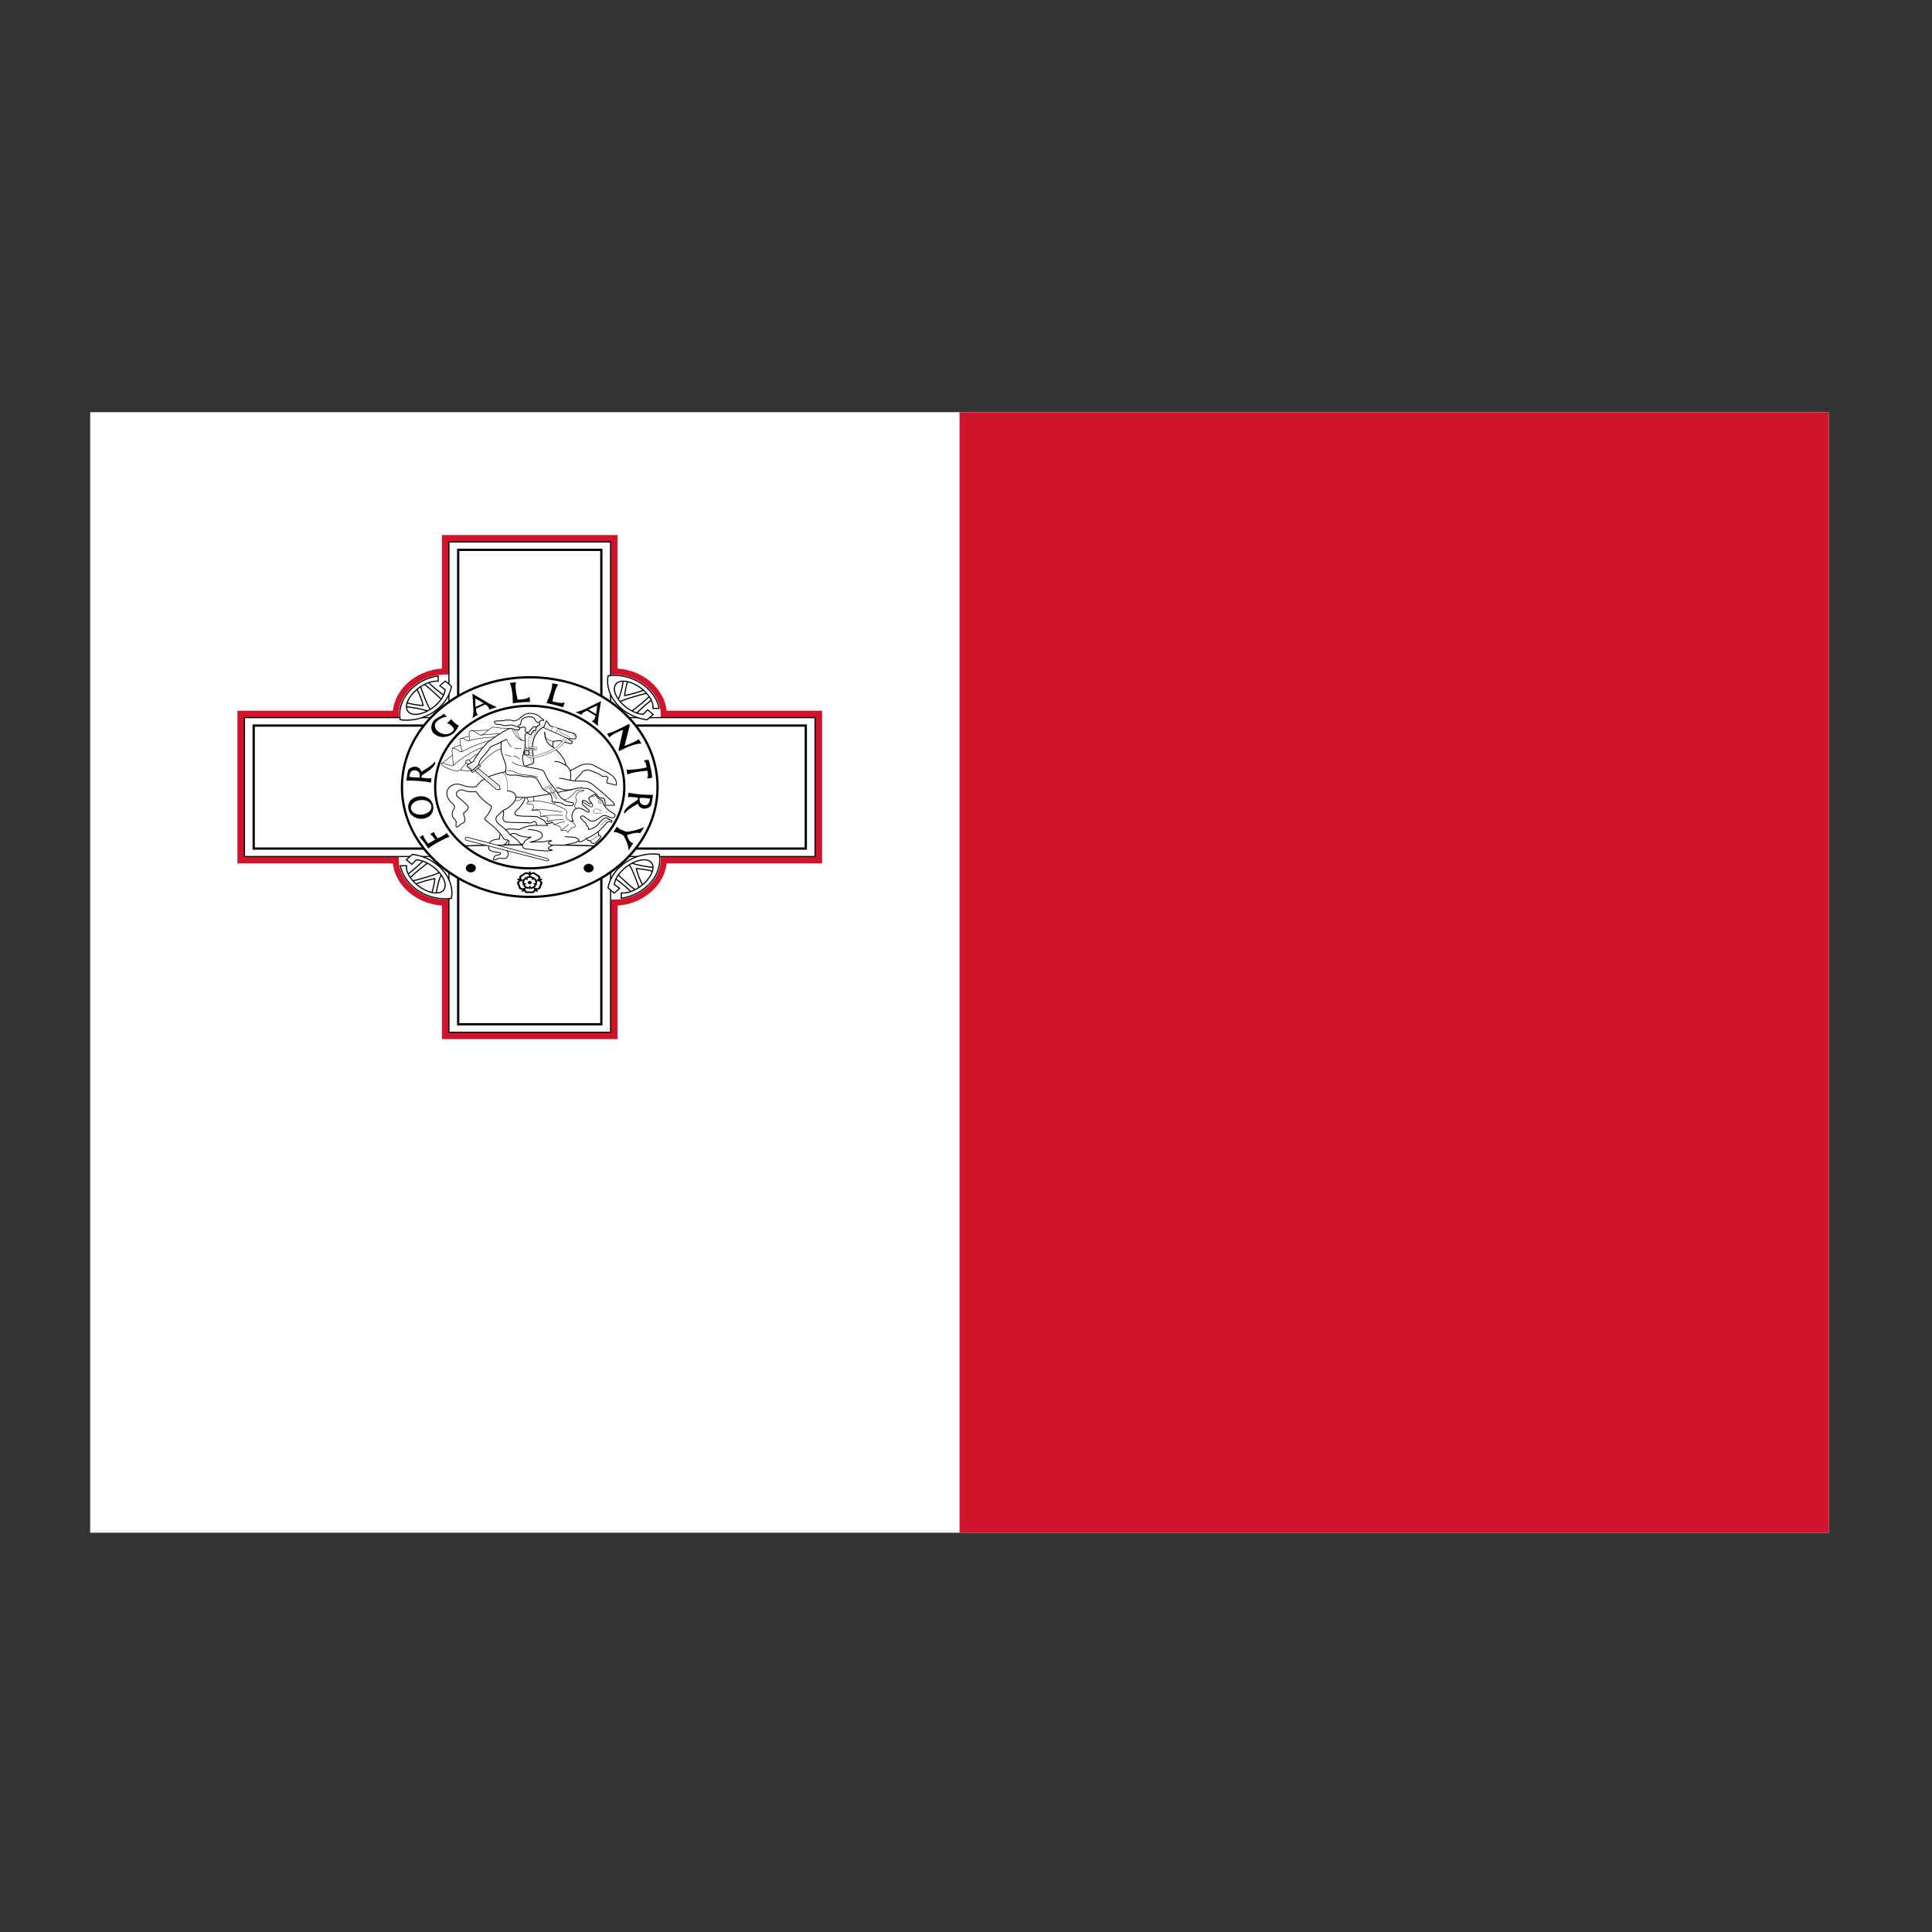 <svg xmlns="http://www.w3.org/2000/svg" width="150" height="150" viewBox="0 0 150 150" fill="none"><rect x="0" y="0" width="150" height="150" fill="#333333" stroke="none"/><g clip-path="url(#clip0_550_6814)"><path d="M7 32H142V119H7V32Z" fill="white"></path><path d="M74.5 32H142V119H74.5V32Z" fill="#CF142B"></path><path d="M34.779 42.01H47.48V52.376C47.962 52.347 48.46 52.415 48.934 52.575C49.409 52.736 49.847 52.984 50.216 53.301C50.585 53.617 50.873 53.994 51.06 54.402C51.247 54.81 51.326 55.237 51.292 55.651H63.356V66.565H51.292C51.326 66.979 51.247 67.406 51.06 67.814C50.873 68.222 50.585 68.599 50.216 68.915C49.847 69.232 49.409 69.48 48.934 69.641C48.46 69.801 47.962 69.869 47.48 69.84V80.206H34.779V69.84C34.297 69.869 33.8 69.801 33.325 69.641C32.851 69.48 32.412 69.232 32.044 68.915C31.675 68.599 31.386 68.222 31.199 67.814C31.013 67.406 30.934 66.979 30.968 66.565H18.903V55.651H30.968C30.934 55.237 31.013 54.81 31.199 54.402C31.386 53.994 31.675 53.617 32.044 53.301C32.412 52.984 32.851 52.736 33.325 52.575C33.8 52.415 34.297 52.347 34.779 52.376V42.01Z" stroke="#CF142B" stroke-width="0.941"></path><path d="M47.406 52.381C47.898 52.341 48.409 52.403 48.897 52.563C49.386 52.722 49.837 52.975 50.216 53.3C50.594 53.625 50.888 54.013 51.074 54.433C51.26 54.853 51.332 55.292 51.285 55.715V66.5C51.332 66.923 51.26 67.362 51.074 67.782C50.888 68.202 50.594 68.59 50.216 68.915C49.837 69.24 49.386 69.493 48.897 69.652C48.409 69.812 47.898 69.874 47.406 69.834H34.854C34.361 69.874 33.85 69.812 33.362 69.652C32.873 69.493 32.422 69.24 32.043 68.915C31.665 68.59 31.371 68.202 31.185 67.782C30.999 67.362 30.927 66.923 30.974 66.5V55.715C30.927 55.292 30.999 54.853 31.185 54.433C31.371 54.013 31.665 53.625 32.043 53.3C32.422 52.975 32.873 52.722 33.362 52.563C33.85 52.403 34.361 52.341 34.854 52.381H47.406Z" fill="white"></path><path d="M34.853 42.074H47.406V80.143H34.853V42.074ZM18.977 55.716H63.282V66.501H18.977V55.716Z" fill="white" stroke="black" stroke-width="0.088"></path><path d="M35.573 42.691H46.687V79.524H35.573V42.691ZM19.697 56.333H62.562V65.882H19.697V56.333Z" fill="white" stroke="black" stroke-width="0.176"></path><path d="M41.13 69.634C46.61 69.634 51.052 65.817 51.052 61.108C51.052 56.399 46.61 52.582 41.13 52.582C35.65 52.582 31.207 56.399 31.207 61.108C31.207 65.817 35.65 69.634 41.13 69.634Z" fill="white" stroke="black" stroke-width="0.176"></path><path d="M41.13 67.417C45.185 67.417 48.472 64.593 48.472 61.108C48.472 57.624 45.185 54.799 41.13 54.799C37.075 54.799 33.787 57.624 33.787 61.108C33.787 64.593 37.075 67.417 41.13 67.417Z" fill="white" stroke="black" stroke-width="0.176"></path><path d="M50.693 54.274C50.348 54.501 49.694 55.079 49.297 55.502L48.928 55.305C49.434 54.929 50.135 54.373 50.522 53.976L50.693 54.274ZM50.379 53.781C49.756 53.938 48.566 54.239 48.057 54.517L47.945 54.378C48.159 54.114 48.401 53.03 48.392 52.721L48.779 52.795C48.652 53.062 48.528 53.632 48.494 54.002C48.894 53.941 49.843 53.675 50.113 53.507L50.379 53.781Z" fill="white" stroke="black" stroke-width="0.088" stroke-linejoin="round"></path><path d="M51.178 55.001H50.687C50.731 54.778 50.66 54.499 50.486 54.208C50.313 53.918 50.046 53.633 49.73 53.401C49.414 53.168 49.066 53.001 48.744 52.927C48.422 52.853 48.143 52.876 47.954 52.992C47.764 53.109 47.675 53.312 47.701 53.568C47.727 53.825 47.865 54.12 48.095 54.406C48.324 54.692 48.63 54.952 48.965 55.144C49.299 55.336 49.641 55.448 49.935 55.463L50.283 55.107L50.711 55.475L50.232 55.886C49.785 55.829 49.346 55.691 48.943 55.482C48.54 55.272 48.183 54.996 47.897 54.672C47.611 54.348 47.401 53.984 47.283 53.603C47.165 53.223 47.141 52.836 47.212 52.468C47.634 52.407 48.079 52.427 48.516 52.525C48.953 52.623 49.372 52.798 49.747 53.037C50.121 53.276 50.443 53.575 50.69 53.914C50.936 54.252 51.103 54.623 51.178 55.001Z" fill="white" stroke="black" stroke-width="0.088" stroke-linejoin="round"></path><path d="M49.083 69.326C48.819 69.03 48.146 68.468 47.653 68.126L47.883 67.809C48.32 68.244 48.968 68.846 49.43 69.179L49.083 69.326ZM49.657 69.056C49.474 68.521 49.123 67.498 48.801 67.061L48.962 66.965C49.269 67.149 50.531 67.356 50.891 67.349L50.804 67.682C50.494 67.572 49.83 67.466 49.399 67.436C49.471 67.78 49.781 68.595 49.976 68.827L49.657 69.056Z" fill="white" stroke="black" stroke-width="0.088" stroke-linejoin="round"></path><path d="M48.236 69.743V69.321C48.496 69.359 48.821 69.298 49.159 69.149C49.497 69 49.829 68.771 50.099 68.499C50.37 68.227 50.564 67.928 50.65 67.651C50.736 67.374 50.709 67.135 50.574 66.973C50.439 66.81 50.203 66.734 49.904 66.755C49.606 66.777 49.262 66.897 48.929 67.094C48.597 67.291 48.294 67.554 48.071 67.841C47.847 68.128 47.716 68.422 47.699 68.675L48.113 68.974L47.685 69.342L47.206 68.93C47.273 68.546 47.433 68.169 47.677 67.823C47.921 67.476 48.242 67.17 48.619 66.924C48.996 66.678 49.42 66.498 49.863 66.396C50.306 66.295 50.756 66.274 51.185 66.335C51.255 66.698 51.232 67.08 51.118 67.455C51.004 67.831 50.801 68.191 50.522 68.513C50.244 68.835 49.896 69.111 49.502 69.323C49.108 69.535 48.677 69.679 48.236 69.743Z" fill="white" stroke="black" stroke-width="0.088" stroke-linejoin="round"></path><path d="M31.566 67.943C31.91 67.716 32.565 67.138 32.962 66.715L33.331 66.912C32.825 67.287 32.124 67.844 31.737 68.241L31.566 67.943ZM31.879 68.436C32.503 68.278 33.693 67.977 34.202 67.7L34.313 67.839C34.099 68.103 33.858 69.187 33.867 69.496L33.479 69.421C33.606 69.155 33.73 68.585 33.765 68.215C33.365 68.276 32.416 68.542 32.146 68.71L31.879 68.436Z" fill="white" stroke="black" stroke-width="0.088" stroke-linejoin="round"></path><path d="M31.08 67.215H31.572C31.528 67.439 31.599 67.718 31.772 68.009C31.946 68.299 32.212 68.584 32.529 68.816C32.845 69.049 33.193 69.215 33.515 69.29C33.837 69.364 34.116 69.341 34.305 69.224C34.494 69.108 34.583 68.905 34.558 68.649C34.532 68.392 34.394 68.097 34.164 67.811C33.935 67.525 33.628 67.265 33.294 67.073C32.96 66.881 32.618 66.769 32.323 66.754L31.976 67.11L31.547 66.742L32.027 66.331C32.473 66.388 32.913 66.526 33.316 66.735C33.719 66.944 34.075 67.221 34.362 67.544C34.648 67.869 34.857 68.233 34.976 68.613C35.094 68.994 35.118 69.381 35.047 69.749C34.625 69.809 34.18 69.79 33.743 69.692C33.306 69.594 32.887 69.419 32.512 69.18C32.137 68.94 31.816 68.642 31.569 68.303C31.322 67.965 31.156 67.594 31.08 67.215Z" fill="white" stroke="black" stroke-width="0.088" stroke-linejoin="round"></path><path d="M33.176 52.891C33.44 53.187 34.112 53.749 34.605 54.09L34.376 54.407C33.939 53.973 33.291 53.371 32.829 53.038L33.176 52.891ZM32.602 53.16C32.785 53.696 33.136 54.719 33.458 55.156L33.297 55.252C32.99 55.068 31.728 54.86 31.368 54.868L31.455 54.535C31.765 54.645 32.429 54.751 32.86 54.78C32.788 54.437 32.478 53.621 32.283 53.39L32.602 53.16Z" fill="white" stroke="black" stroke-width="0.088" stroke-linejoin="round"></path><path d="M34.023 52.473V52.896C33.763 52.858 33.438 52.919 33.099 53.068C32.761 53.217 32.43 53.446 32.16 53.718C31.889 53.99 31.695 54.288 31.609 54.565C31.523 54.842 31.549 55.081 31.685 55.244C31.82 55.407 32.056 55.483 32.355 55.461C32.653 55.439 32.997 55.32 33.329 55.123C33.662 54.926 33.965 54.663 34.188 54.376C34.411 54.089 34.542 53.795 34.56 53.541L34.145 53.243L34.574 52.875L35.052 53.286C34.986 53.67 34.825 54.048 34.582 54.394C34.338 54.74 34.017 55.047 33.64 55.293C33.262 55.539 32.838 55.719 32.396 55.82C31.953 55.922 31.502 55.943 31.074 55.882C31.004 55.519 31.027 55.137 31.141 54.761C31.255 54.386 31.458 54.026 31.736 53.703C32.015 53.382 32.363 53.105 32.757 52.893C33.151 52.681 33.582 52.538 34.023 52.473Z" fill="white" stroke="black" stroke-width="0.088" stroke-linejoin="round"></path><path d="M33.251 65.878C33.028 65.543 32.733 65.114 32.572 65.002C32.671 64.943 32.804 64.858 32.873 64.842C32.87 65.055 33.245 65.497 33.245 65.497L33.797 65.186C33.642 64.981 33.505 64.823 33.394 64.762C33.53 64.677 33.676 64.605 33.716 64.597C33.719 64.701 33.791 64.874 34.001 65.087C34.001 65.087 34.516 64.853 34.684 64.671L34.901 64.975C34.659 65.015 33.574 65.596 33.251 65.878ZM32.485 61.837C31.905 61.927 31.611 62.351 31.71 62.828C31.809 63.31 32.311 63.64 32.863 63.56C33.415 63.478 33.728 63.041 33.623 62.535C33.518 62.028 33.065 61.746 32.485 61.837ZM32.569 62.124C33.034 62.052 33.425 62.247 33.49 62.556C33.555 62.865 33.267 63.171 32.798 63.243C32.33 63.315 31.958 63.059 31.905 62.801C31.849 62.537 32.101 62.196 32.569 62.124ZM33.704 59.193C33.511 59.455 33.087 59.694 32.711 59.916C32.659 59.686 32.46 59.54 32.231 59.526C31.986 59.516 31.735 59.684 31.691 59.796C31.629 59.95 31.552 60.614 31.552 60.614C32.035 60.582 33.093 60.654 33.456 60.768L33.499 60.416C33.26 60.47 32.721 60.374 32.721 60.374L32.733 60.219L33.291 59.841C33.363 59.793 33.781 59.457 33.794 59.217C33.797 59.143 33.722 59.161 33.704 59.193ZM32.584 60.368C32.364 60.374 31.905 60.352 31.778 60.304C31.828 59.923 31.964 59.788 32.2 59.806C32.417 59.825 32.646 59.931 32.584 60.368ZM34.699 55.647C34.277 55.676 33.75 56.017 33.763 56.311C33.766 56.465 33.828 56.678 34.066 56.833C34.302 56.987 34.547 57.033 34.742 57.001C34.932 56.971 35.245 56.745 35.242 56.62C35.242 56.497 34.907 56.156 34.696 56.156L35.046 55.834C35.136 56.02 35.496 56.292 35.629 56.327C35.477 56.638 35.288 56.963 34.891 57.121C34.494 57.28 34.082 57.272 33.707 56.969C33.353 56.681 33.49 56.127 33.713 55.911C33.958 55.674 34.414 55.573 34.423 55.389L34.699 55.647ZM36.677 53.854L36.752 55.064C36.752 55.064 36.78 55.493 36.665 55.759L37.102 55.495C36.932 55.378 36.966 55.018 36.966 55.018L37.673 54.693C37.673 54.693 38.008 54.877 37.974 55.101L38.575 54.891C38.225 54.776 37.791 54.512 37.791 54.512L36.677 53.854ZM36.904 54.23L37.549 54.597L36.919 54.888L36.904 54.23ZM40.06 52.967C39.98 53.263 40.066 53.846 40.194 54.331C40.631 54.296 40.966 54.259 41.115 54.099L41.155 54.499C40.724 54.499 40.249 54.541 39.815 54.6C39.822 54.054 39.756 53.337 39.577 53.028L40.06 52.967ZM43.344 53.145C43.142 53.396 42.975 53.966 42.888 54.456C43.31 54.563 43.639 54.632 43.846 54.528L43.713 54.914C43.313 54.781 42.851 54.669 42.423 54.587C42.659 54.083 42.904 53.393 42.87 53.052L43.344 53.145ZM46.665 54.438L45.437 55.037C45.437 55.037 45.003 55.253 44.674 55.285L45.142 55.498C45.189 55.317 45.58 55.181 45.58 55.181L46.237 55.578C46.237 55.578 46.194 55.922 45.946 55.993L46.432 56.361C46.398 56.041 46.476 55.586 46.476 55.586L46.665 54.438ZM46.373 54.779L46.277 55.442L45.691 55.088L46.373 54.779ZM47.316 57.262L47.124 56.95C47.44 56.929 48.392 56.449 48.829 56.204L48.898 56.311L48.488 57.917C48.854 57.792 49.434 57.531 49.592 57.387L49.809 57.741C49.403 57.691 48.65 58.011 48.079 58.309L48.023 58.224L48.373 56.66C48.373 56.66 47.428 57.027 47.316 57.262ZM50.2 59.585C50.163 59.348 50.156 59.185 50.023 59.132L50.008 59.034L50.346 58.986C50.485 59.297 50.643 60.166 50.622 60.39L50.274 60.438L50.259 60.355C50.373 60.243 50.259 59.833 50.259 59.833C49.744 59.878 48.848 60.003 48.721 60.155L48.64 59.745C48.823 59.798 49.725 59.716 50.2 59.585ZM48.535 63.113C48.727 62.852 49.158 62.614 49.533 62.396C49.586 62.625 49.781 62.774 50.014 62.785C50.259 62.798 50.51 62.636 50.553 62.521C50.618 62.367 50.699 61.706 50.699 61.706C50.215 61.733 49.161 61.655 48.798 61.538L48.752 61.89C48.991 61.839 49.53 61.935 49.53 61.935L49.518 62.09L48.956 62.465C48.882 62.513 48.46 62.846 48.445 63.086C48.442 63.161 48.516 63.139 48.535 63.113ZM49.666 61.943C49.887 61.94 50.346 61.964 50.473 62.012C50.42 62.393 50.281 62.529 50.045 62.508C49.828 62.487 49.601 62.38 49.666 61.943ZM47.911 64.171L47.623 64.597C47.846 64.567 48.156 64.719 48.408 64.861C48.491 65.052 48.82 65.543 48.795 66.022L49.167 65.473C49.003 65.409 48.811 65.34 48.687 64.826C49.177 64.669 49.542 64.618 49.697 64.693L50.026 64.213C49.645 64.41 48.749 64.613 48.6 64.57C48.445 64.493 48.005 64.376 47.911 64.171Z" fill="black"></path><path d="M45.704 67.733C45.918 67.733 46.092 67.583 46.092 67.4C46.092 67.216 45.918 67.066 45.704 67.066C45.49 67.066 45.316 67.216 45.316 67.4C45.316 67.583 45.49 67.733 45.704 67.733Z" fill="black"></path><path d="M36.556 67.733C36.771 67.733 36.944 67.583 36.944 67.4C36.944 67.216 36.771 67.066 36.556 67.066C36.343 67.066 36.169 67.216 36.169 67.4C36.169 67.583 36.343 67.733 36.556 67.733Z" fill="black"></path><path d="M41.734 69.237C41.694 69.261 41.585 69.213 41.56 69.138C41.56 69.162 41.554 69.237 41.501 69.279C41.374 69.383 41.238 69.332 41.129 69.332C41.021 69.332 40.884 69.383 40.757 69.279C40.705 69.237 40.698 69.162 40.698 69.138C40.673 69.213 40.565 69.261 40.525 69.237C40.487 69.213 40.506 69.109 40.58 69.066C40.556 69.071 40.469 69.09 40.407 69.061C40.252 68.989 40.267 68.861 40.233 68.773C40.199 68.685 40.1 68.589 40.177 68.453C40.208 68.397 40.289 68.368 40.314 68.36C40.224 68.363 40.14 68.288 40.153 68.251C40.168 68.211 40.289 68.195 40.36 68.243C40.342 68.224 40.298 68.16 40.311 68.099C40.342 67.95 40.487 67.923 40.574 67.867C40.664 67.811 40.739 67.702 40.912 67.723C40.983 67.731 41.039 67.787 41.058 67.806C41.027 67.734 41.083 67.641 41.129 67.641C41.176 67.641 41.232 67.734 41.201 67.806C41.219 67.787 41.275 67.731 41.346 67.723C41.52 67.702 41.594 67.811 41.684 67.867C41.771 67.923 41.917 67.95 41.948 68.099C41.96 68.16 41.917 68.224 41.898 68.243C41.97 68.195 42.09 68.211 42.106 68.251C42.118 68.288 42.035 68.363 41.945 68.36C41.97 68.368 42.05 68.397 42.081 68.453C42.159 68.589 42.059 68.685 42.025 68.773C41.991 68.861 42.007 68.989 41.852 69.061C41.79 69.09 41.703 69.071 41.678 69.066C41.752 69.109 41.771 69.213 41.734 69.237ZM40.841 68.864C40.891 68.895 40.757 68.992 40.81 69.111C40.869 69.253 41.033 69.21 41.129 69.21C41.225 69.21 41.39 69.253 41.449 69.111C41.501 68.992 41.368 68.895 41.418 68.864C41.467 68.832 41.535 68.97 41.681 68.968C41.858 68.96 41.861 68.816 41.889 68.736C41.92 68.656 42.019 68.536 41.88 68.443C41.765 68.363 41.613 68.443 41.594 68.392C41.576 68.341 41.749 68.331 41.793 68.208C41.839 68.062 41.678 68.016 41.601 67.966C41.52 67.918 41.418 67.8 41.272 67.883C41.151 67.955 41.191 68.102 41.129 68.102C41.067 68.102 41.108 67.955 40.987 67.883C40.841 67.8 40.739 67.918 40.658 67.966C40.58 68.016 40.419 68.062 40.466 68.208C40.509 68.331 40.683 68.341 40.664 68.392C40.646 68.443 40.494 68.363 40.379 68.443C40.239 68.536 40.339 68.656 40.37 68.736C40.398 68.816 40.401 68.96 40.577 68.968C40.723 68.97 40.791 68.832 40.841 68.864Z" fill="black"></path><path d="M41.129 69.052C41.101 69.052 41.067 68.996 41.086 68.951C41.076 68.965 41.042 68.996 40.999 69.002C40.893 69.015 40.85 68.948 40.797 68.916C40.745 68.882 40.658 68.866 40.639 68.778C40.63 68.741 40.658 68.701 40.667 68.69C40.624 68.719 40.552 68.709 40.543 68.685C40.534 68.663 40.586 68.618 40.639 68.618C40.624 68.615 40.577 68.597 40.558 68.565C40.512 68.482 40.571 68.426 40.593 68.373C40.611 68.32 40.602 68.242 40.695 68.2C40.732 68.181 40.785 68.192 40.8 68.197C40.754 68.171 40.745 68.109 40.766 68.093C40.791 68.08 40.856 68.109 40.872 68.152C40.872 68.138 40.875 68.093 40.906 68.069C40.983 68.005 41.064 68.037 41.129 68.037C41.194 68.037 41.275 68.005 41.352 68.069C41.383 68.093 41.386 68.138 41.386 68.152C41.402 68.109 41.467 68.08 41.492 68.093C41.514 68.109 41.504 68.171 41.458 68.197C41.473 68.192 41.526 68.181 41.563 68.2C41.656 68.242 41.647 68.32 41.665 68.373C41.687 68.426 41.746 68.482 41.7 68.565C41.681 68.597 41.634 68.615 41.619 68.618C41.672 68.618 41.724 68.663 41.715 68.685C41.706 68.709 41.634 68.719 41.591 68.69C41.6 68.701 41.628 68.741 41.619 68.778C41.6 68.866 41.514 68.882 41.461 68.916C41.408 68.948 41.365 69.015 41.259 69.002C41.216 68.996 41.182 68.965 41.172 68.951C41.191 68.996 41.157 69.052 41.129 69.052ZM41.129 68.749C41.163 68.749 41.141 68.829 41.206 68.866C41.284 68.911 41.34 68.85 41.383 68.823C41.427 68.797 41.514 68.77 41.486 68.693C41.464 68.626 41.371 68.621 41.38 68.591C41.389 68.565 41.47 68.608 41.535 68.565C41.61 68.514 41.557 68.45 41.541 68.408C41.523 68.365 41.523 68.285 41.427 68.282C41.346 68.28 41.312 68.354 41.284 68.338C41.256 68.322 41.331 68.269 41.303 68.205C41.269 68.128 41.182 68.152 41.129 68.152C41.076 68.152 40.989 68.128 40.955 68.205C40.927 68.269 41.002 68.322 40.974 68.338C40.946 68.354 40.912 68.28 40.831 68.282C40.735 68.285 40.735 68.365 40.717 68.408C40.701 68.45 40.648 68.514 40.723 68.565C40.788 68.608 40.868 68.565 40.878 68.591C40.887 68.621 40.794 68.626 40.772 68.693C40.745 68.77 40.831 68.797 40.875 68.823C40.918 68.85 40.974 68.911 41.051 68.866C41.117 68.829 41.095 68.749 41.129 68.749Z" fill="black"></path><path d="M41.129 68.65C41.212 68.65 41.278 68.593 41.278 68.522C41.278 68.452 41.212 68.394 41.129 68.394C41.047 68.394 40.98 68.452 40.98 68.522C40.98 68.593 41.047 68.65 41.129 68.65Z" fill="black"></path><path d="M36.089 65.677C39.462 65.558 42.84 65.558 46.214 65.677" stroke="black" stroke-width="0.087" stroke-linecap="round" stroke-linejoin="round"></path><path d="M40.75 57.973L41.024 58.245M41.446 61.724C41.432 61.966 41.446 62.16 41.488 62.304M40.813 61.761C40.898 61.851 41.024 62.178 41.024 62.304" stroke="black" stroke-width="0.05" stroke-linecap="round" stroke-linejoin="round"></path><path d="M42.901 65.639C42.775 65.675 42.564 65.784 42.564 65.875C42.564 65.966 42.817 65.984 42.901 66.002C42.754 66.038 42.332 66.111 42.142 66.038C42.016 66.092 41.045 65.911 40.834 65.911C40.708 65.911 40.539 65.802 40.56 65.603C40.56 65.567 40.602 65.458 40.708 65.422C40.645 65.313 40.94 65.15 41.235 64.987C40.813 65.041 40.244 64.896 40.096 64.751C39.758 64.642 39.611 64.751 39.463 65.005C39.463 65.44 39.189 65.657 38.83 65.621C38.62 65.585 38.556 65.675 38.493 65.712L39.189 65.893C39.653 66.255 39.4 66.546 39.294 66.618C39.189 66.691 38.936 66.636 38.788 66.636C38.62 66.636 38.62 66.691 38.577 66.709C38.437 66.769 38.345 66.781 38.303 66.745C38.303 66.691 38.366 66.437 38.556 66.4C38.662 66.4 38.873 66.346 38.873 66.255C38.873 66.165 38.493 66.183 38.198 66.092C37.966 66.02 37.881 65.911 37.966 65.567C38.029 65.204 38.535 65.15 38.788 65.15C38.746 65.005 38.788 64.733 38.999 64.552C39.337 64.28 39.843 64.371 40.286 64.407C40.539 64.28 41.003 64.099 41.467 64.081C41.889 64.081 43.703 63.664 44.526 63.754C44.315 63.519 44.378 62.957 44.716 62.794C45.137 62.576 45.602 63.156 45.728 63.047C45.855 62.939 45.58 62.794 45.264 62.504C45.18 62.395 45.201 62.395 45.201 62.359C45.201 62.262 45.222 62.19 45.264 62.141C45.306 62.123 45.559 62.196 45.623 62.286C45.721 62.407 45.812 62.437 45.897 62.377C46.002 62.304 45.855 62.34 45.791 62.196C45.77 62.105 45.686 62.032 45.707 61.96C45.844 61.836 46.009 61.737 46.192 61.67C46.262 61.755 46.326 61.833 46.382 61.906C46.53 62.105 46.677 62.05 46.783 62.196C46.783 62.268 46.818 62.371 46.888 62.504C47.066 62.772 47.32 62.996 47.627 63.156C47.697 63.192 47.739 63.235 47.753 63.283C47.753 63.368 47.725 63.428 47.669 63.464C47.627 63.501 47.458 63.501 47.331 63.446C47.134 63.349 46.987 63.307 46.888 63.319C46.593 63.355 46.403 63.754 45.981 63.754C45.602 63.718 45.348 63.229 45.116 63.374C44.884 63.519 45.644 63.917 45.538 64.099C45.623 64.135 45.728 64.28 45.686 64.407C45.855 64.378 46.014 64.319 46.156 64.235C46.297 64.151 46.417 64.043 46.508 63.917C46.719 63.676 46.874 63.543 46.973 63.519C47.099 63.464 47.247 63.519 47.247 63.609L47.437 63.664C47.521 63.724 47.535 63.785 47.479 63.845L47.352 63.772C47.282 63.772 47.198 63.809 47.099 63.881C47.029 63.978 46.944 64.081 46.846 64.189L46.424 64.588C46.466 64.685 46.48 64.775 46.466 64.86C46.508 64.86 46.558 64.872 46.614 64.896C46.642 64.908 46.642 64.951 46.614 65.023C46.614 65.114 46.192 65.512 46.108 65.494C45.939 65.494 45.812 65.313 45.834 65.259C45.644 65.331 45.559 65.15 45.559 65.077C45.426 65.193 45.269 65.285 45.095 65.349C45.011 65.385 44.955 65.361 44.926 65.277C44.905 65.349 44.652 65.422 44.589 65.44C44.273 65.494 43.935 65.621 43.619 65.621L42.817 65.603L42.901 65.639Z" fill="white" stroke="black" stroke-width="0.062" stroke-linecap="round" stroke-linejoin="round"></path><path d="M44.019 63.066C44.019 63.174 43.83 63.428 44.104 63.645C44.273 63.754 44.547 63.845 44.631 64.008C44.715 64.135 44.61 64.244 44.568 64.244C44.399 64.207 44.167 64.461 44.083 64.642C43.998 64.389 43.808 64.461 43.555 64.497C43.597 64.219 43.415 64.062 43.007 64.026C43.07 63.972 42.965 63.899 42.88 63.827C42.796 63.754 42.501 63.809 42.458 63.754C42.458 63.7 42.606 63.573 42.522 63.482C42.437 63.355 42.1 63.428 41.973 63.392C42.015 63.271 42.001 63.15 41.931 63.029C41.826 62.848 41.467 62.939 41.277 62.902C41.432 62.806 41.474 62.679 41.404 62.522C41.319 62.34 40.898 62.54 40.898 62.34C40.919 62.25 41.404 62.196 41.594 62.177C41.783 62.159 42.374 62.304 42.965 62.413C43.091 62.522 44.019 62.757 44.019 63.066Z" fill="white" stroke="black" stroke-width="0.037" stroke-linecap="round" stroke-linejoin="round"></path><path d="M45.56 65.095C45.871 64.957 46.162 64.787 46.424 64.588M41.024 64.406C41.278 64.406 41.847 64.479 42.016 64.66C42.163 64.841 42.269 65.149 41.151 65.385C41.489 65.385 41.995 65.331 42.163 65.367C42.332 65.331 42.691 65.24 42.839 65.276C42.775 65.294 42.585 65.349 42.585 65.457C42.585 65.518 42.663 65.566 42.817 65.603M43.893 64.95C44.294 65.022 44.864 64.914 44.948 65.276" stroke="black" stroke-width="0.062" stroke-linecap="round" stroke-linejoin="round"></path><path d="M45.222 62.232C45.327 62.341 45.644 62.504 45.791 62.595C46.002 62.74 46.087 62.577 45.939 62.341" stroke="black" stroke-width="0.05" stroke-linecap="round" stroke-linejoin="round"></path><path d="M42.459 63.755C42.881 63.675 43.312 63.632 43.745 63.628M41.973 63.392C42.606 63.247 43.281 63.302 43.703 63.302M43.598 64.462L44.146 64.009M43.007 64.009C43.218 63.954 43.556 63.827 43.851 63.791M42.965 62.414C43.302 62.142 43.682 62.178 44.062 62.015C44.273 61.906 44.484 61.652 44.694 61.453C44.779 61.368 44.919 61.326 45.116 61.326C45.426 61.362 45.419 61.405 45.095 61.453C44.842 61.489 44.821 61.58 44.737 61.743C44.652 61.888 44.737 62.051 44.779 62.16L44.61 62.559C44.61 62.607 44.645 62.673 44.716 62.758M41.277 62.903C42.121 62.74 43.387 63.03 43.619 63.03" stroke="black" stroke-width="0.037" stroke-linecap="round" stroke-linejoin="round"></path><path d="M46.593 64.081C46.868 63.954 46.868 63.719 47.226 63.61M45.834 65.259C46.193 65.114 46.256 64.987 46.467 64.861M46.72 62.921C46.551 62.957 46.509 62.831 46.361 62.812C46.172 62.776 46.066 62.885 46.066 62.975C46.066 63.066 46.172 63.157 46.277 63.157C46.382 63.157 46.488 63.102 46.72 63.12M45.918 61.816C46.059 61.84 46.178 61.828 46.277 61.779M46.657 62.377C46.6 62.377 46.544 62.359 46.488 62.323C46.432 62.251 46.425 62.202 46.467 62.178C46.481 62.142 46.53 62.154 46.614 62.214C46.741 62.305 46.678 62.341 46.657 62.377Z" stroke="black" stroke-width="0.025" stroke-linecap="round" stroke-linejoin="round"></path><path d="M41.319 59.313C41.31 59.31 41.302 59.303 41.294 59.292C41.286 59.282 41.279 59.27 41.275 59.257C41.27 59.243 41.268 59.23 41.269 59.217C41.269 59.205 41.272 59.194 41.277 59.186C41.268 59.183 41.26 59.176 41.252 59.166C41.244 59.157 41.237 59.144 41.233 59.131C41.228 59.117 41.226 59.104 41.227 59.091C41.227 59.078 41.23 59.067 41.235 59.059C41.226 59.057 41.218 59.05 41.21 59.041C41.202 59.031 41.195 59.019 41.191 59.005C41.186 58.992 41.184 58.978 41.184 58.965C41.185 58.952 41.188 58.941 41.193 58.933C41.185 58.926 41.178 58.917 41.172 58.906C41.166 58.895 41.161 58.882 41.159 58.869C41.157 58.856 41.157 58.843 41.159 58.832C41.161 58.821 41.166 58.812 41.172 58.806C41.163 58.804 41.154 58.799 41.146 58.79C41.138 58.781 41.132 58.769 41.127 58.755C41.123 58.742 41.121 58.727 41.121 58.713C41.121 58.7 41.124 58.688 41.13 58.679C41.122 58.674 41.115 58.665 41.109 58.654C41.103 58.644 41.099 58.631 41.097 58.618C41.095 58.605 41.094 58.592 41.097 58.58C41.099 58.569 41.103 58.559 41.108 58.552C41.103 58.553 41.097 58.551 41.092 58.548C41.086 58.545 41.08 58.54 41.075 58.534C41.066 58.521 41.059 58.503 41.056 58.484C41.053 58.465 41.055 58.446 41.061 58.432C41.066 58.417 41.076 58.408 41.087 58.407C41.08 58.403 41.073 58.395 41.067 58.385C41.061 58.375 41.057 58.362 41.055 58.349C41.053 58.336 41.052 58.323 41.054 58.311C41.056 58.298 41.061 58.288 41.066 58.28C41.059 58.277 41.051 58.27 41.045 58.26C41.04 58.25 41.035 58.238 41.033 58.225C41.031 58.212 41.031 58.198 41.033 58.185C41.035 58.173 41.039 58.161 41.045 58.153C41.034 58.153 41.023 58.145 41.015 58.131C41.007 58.117 41.003 58.098 41.003 58.079C41.003 58.06 41.007 58.041 41.015 58.028C41.023 58.015 41.034 58.008 41.045 58.008C41.037 58.007 41.029 58.001 41.023 57.992C41.017 57.983 41.012 57.971 41.01 57.958C41.008 57.944 41.008 57.93 41.011 57.916C41.013 57.903 41.018 57.891 41.024 57.881C41.018 57.882 41.013 57.881 41.008 57.879C41.002 57.876 40.998 57.871 40.994 57.865C40.986 57.853 40.981 57.836 40.981 57.816C40.981 57.797 40.986 57.778 40.994 57.763C41.002 57.748 41.013 57.738 41.024 57.736C41.013 57.739 41.001 57.735 40.993 57.723C40.985 57.712 40.98 57.694 40.98 57.675C40.98 57.656 40.985 57.636 40.993 57.621C41.001 57.605 41.013 57.594 41.024 57.591C41.018 57.585 41.014 57.575 41.012 57.564C41.01 57.552 41.01 57.539 41.012 57.526C41.014 57.513 41.019 57.5 41.024 57.489C41.03 57.479 41.037 57.47 41.045 57.464C41.034 57.461 41.026 57.45 41.022 57.434C41.018 57.418 41.019 57.398 41.025 57.379C41.031 57.36 41.04 57.343 41.052 57.331C41.064 57.32 41.076 57.316 41.087 57.319C41.081 57.315 41.076 57.307 41.073 57.297C41.07 57.286 41.07 57.273 41.072 57.26C41.075 57.247 41.079 57.233 41.086 57.221C41.092 57.21 41.1 57.2 41.108 57.193C41.096 57.193 41.087 57.185 41.082 57.171C41.078 57.158 41.078 57.139 41.084 57.12C41.089 57.101 41.099 57.083 41.112 57.069C41.124 57.055 41.138 57.048 41.151 57.048C41.145 57.04 41.142 57.029 41.143 57.016C41.144 57.003 41.148 56.988 41.156 56.974C41.163 56.96 41.172 56.947 41.182 56.938C41.193 56.928 41.204 56.922 41.214 56.921C41.207 56.915 41.204 56.905 41.204 56.893C41.204 56.88 41.208 56.866 41.215 56.852C41.222 56.837 41.232 56.824 41.243 56.814C41.255 56.803 41.266 56.796 41.277 56.794C41.268 56.79 41.263 56.782 41.262 56.77C41.261 56.758 41.265 56.744 41.272 56.729C41.279 56.714 41.29 56.7 41.303 56.689C41.315 56.677 41.328 56.67 41.34 56.667C41.331 56.661 41.327 56.648 41.33 56.632C41.333 56.615 41.343 56.597 41.357 56.58C41.371 56.563 41.388 56.55 41.405 56.542C41.422 56.535 41.436 56.534 41.446 56.54C41.434 56.536 41.429 56.525 41.43 56.51C41.432 56.496 41.441 56.478 41.455 56.461C41.469 56.444 41.487 56.43 41.505 56.421C41.523 56.412 41.54 56.409 41.551 56.413C41.544 56.407 41.542 56.397 41.545 56.385C41.549 56.372 41.557 56.358 41.57 56.345C41.583 56.332 41.599 56.321 41.615 56.313C41.63 56.306 41.645 56.303 41.657 56.304C41.643 56.3 41.636 56.29 41.638 56.275C41.64 56.26 41.65 56.243 41.667 56.226C41.684 56.209 41.706 56.194 41.727 56.185C41.749 56.176 41.769 56.173 41.783 56.178" fill="white"></path><path d="M41.319 59.313C41.31 59.31 41.302 59.303 41.294 59.292C41.286 59.282 41.279 59.27 41.275 59.257C41.27 59.243 41.268 59.23 41.269 59.217C41.269 59.205 41.272 59.194 41.277 59.186C41.268 59.183 41.26 59.176 41.252 59.166C41.244 59.157 41.237 59.144 41.233 59.131C41.228 59.117 41.226 59.104 41.227 59.091C41.227 59.078 41.23 59.067 41.235 59.059C41.226 59.057 41.218 59.05 41.21 59.041C41.202 59.031 41.195 59.019 41.191 59.005C41.186 58.992 41.184 58.978 41.184 58.965C41.185 58.952 41.188 58.941 41.193 58.933C41.185 58.926 41.178 58.917 41.172 58.906C41.166 58.895 41.161 58.882 41.159 58.869C41.157 58.856 41.157 58.843 41.159 58.832C41.161 58.821 41.166 58.812 41.172 58.806C41.163 58.804 41.154 58.799 41.146 58.79C41.138 58.781 41.132 58.769 41.127 58.755C41.123 58.742 41.121 58.727 41.121 58.713C41.121 58.7 41.124 58.688 41.13 58.679C41.122 58.674 41.115 58.665 41.109 58.654C41.103 58.644 41.099 58.631 41.097 58.618C41.095 58.605 41.094 58.592 41.097 58.58C41.099 58.569 41.103 58.559 41.108 58.552C41.103 58.553 41.097 58.551 41.092 58.548C41.086 58.545 41.08 58.54 41.075 58.534C41.066 58.521 41.059 58.503 41.056 58.484C41.053 58.465 41.055 58.446 41.061 58.432C41.066 58.417 41.076 58.408 41.087 58.407C41.08 58.403 41.073 58.395 41.067 58.385C41.061 58.375 41.057 58.362 41.055 58.349C41.053 58.336 41.052 58.323 41.054 58.311C41.056 58.298 41.061 58.288 41.066 58.28C41.059 58.277 41.051 58.27 41.045 58.26C41.04 58.25 41.035 58.238 41.033 58.225C41.031 58.212 41.031 58.198 41.033 58.185C41.035 58.173 41.039 58.161 41.045 58.153C41.034 58.153 41.023 58.145 41.015 58.131C41.007 58.117 41.003 58.098 41.003 58.079C41.003 58.06 41.007 58.041 41.015 58.028C41.023 58.015 41.034 58.008 41.045 58.008C41.037 58.007 41.029 58.001 41.023 57.992C41.017 57.983 41.012 57.971 41.01 57.958C41.008 57.944 41.008 57.93 41.011 57.916C41.013 57.903 41.018 57.891 41.024 57.881C41.018 57.882 41.013 57.881 41.008 57.879C41.002 57.876 40.998 57.871 40.994 57.865C40.986 57.853 40.981 57.836 40.981 57.816C40.981 57.797 40.986 57.778 40.994 57.763C41.002 57.748 41.013 57.738 41.024 57.736C41.013 57.739 41.001 57.735 40.993 57.723C40.985 57.712 40.98 57.694 40.98 57.675C40.98 57.656 40.985 57.636 40.993 57.621C41.001 57.605 41.013 57.594 41.024 57.591C41.018 57.585 41.014 57.575 41.012 57.564C41.01 57.552 41.01 57.539 41.012 57.526C41.014 57.513 41.019 57.5 41.024 57.489C41.03 57.479 41.037 57.47 41.045 57.464C41.034 57.461 41.026 57.45 41.022 57.434C41.018 57.418 41.019 57.398 41.025 57.379C41.031 57.36 41.04 57.343 41.052 57.331C41.064 57.32 41.076 57.316 41.087 57.319C41.081 57.315 41.076 57.307 41.073 57.297C41.07 57.286 41.07 57.273 41.072 57.26C41.075 57.247 41.079 57.233 41.086 57.221C41.092 57.21 41.1 57.2 41.108 57.193C41.096 57.193 41.087 57.185 41.082 57.171C41.078 57.158 41.078 57.139 41.084 57.12C41.089 57.101 41.099 57.083 41.112 57.069C41.124 57.055 41.138 57.048 41.151 57.048C41.145 57.04 41.142 57.029 41.143 57.016C41.144 57.003 41.148 56.988 41.156 56.974C41.163 56.96 41.172 56.947 41.182 56.938C41.193 56.928 41.204 56.922 41.214 56.921C41.207 56.915 41.204 56.905 41.204 56.893C41.204 56.88 41.208 56.866 41.215 56.852C41.222 56.837 41.232 56.824 41.243 56.814C41.255 56.803 41.266 56.796 41.277 56.794C41.268 56.79 41.263 56.782 41.262 56.77C41.261 56.758 41.265 56.744 41.272 56.729C41.279 56.714 41.29 56.7 41.303 56.689C41.315 56.677 41.328 56.67 41.34 56.667C41.331 56.661 41.327 56.648 41.33 56.632C41.333 56.615 41.343 56.597 41.357 56.58C41.371 56.563 41.388 56.55 41.405 56.542C41.422 56.535 41.436 56.534 41.446 56.54C41.434 56.536 41.429 56.525 41.43 56.51C41.432 56.496 41.441 56.478 41.455 56.461C41.469 56.444 41.487 56.43 41.505 56.421C41.523 56.412 41.54 56.409 41.551 56.413C41.544 56.407 41.542 56.397 41.545 56.385C41.549 56.372 41.557 56.358 41.57 56.345C41.583 56.332 41.599 56.321 41.615 56.313C41.63 56.306 41.645 56.303 41.657 56.304C41.643 56.3 41.636 56.29 41.638 56.275C41.64 56.26 41.65 56.243 41.667 56.226C41.684 56.209 41.706 56.194 41.727 56.185C41.749 56.176 41.769 56.173 41.783 56.178" stroke="black" stroke-width="0.013" stroke-linecap="round" stroke-linejoin="round"></path><path d="M41.51 59.259L41.32 59.313M41.467 59.132L41.278 59.187M41.446 59.005L41.235 59.06M41.425 58.878L41.214 58.933M41.404 58.77L41.172 58.806M41.383 58.625L41.13 58.679M41.341 58.498L41.109 58.552M41.341 58.371L41.088 58.407M41.341 58.262H41.045M41.341 58.135H41.045M41.341 58.008H41.024M41.341 57.882H41.024M41.362 57.755L41.024 57.736M41.383 57.628L41.045 57.592M41.404 57.519L41.045 57.465M41.446 57.392L41.088 57.32M41.489 57.283L41.109 57.193M41.531 57.157L41.151 57.048M41.573 57.048L41.214 56.921M41.636 56.957L41.278 56.776M41.721 56.848L41.341 56.667M41.805 56.758L41.446 56.54M41.889 56.667L41.552 56.413M41.995 56.595L41.657 56.305M42.1 56.486L41.784 56.178" stroke="black" stroke-width="0.013" stroke-linecap="round" stroke-linejoin="round"></path><path d="M43.492 57.502L42.965 57.556C42.923 57.647 42.923 57.9 42.923 57.991C43.408 58.408 43.893 58.933 43.935 59.423C44.092 59.531 44.209 59.676 44.273 59.84C44.631 59.677 44.99 59.423 45.285 59.35C45.496 59.314 45.834 59.296 46.023 59.387L47.205 60.003C47.458 60.148 47.641 60.305 47.753 60.474C47.858 60.619 47.88 60.891 47.837 60.963L47.12 60.782C47.092 60.685 47.113 60.583 47.184 60.474C47.226 60.365 47.226 60.365 47.12 60.293C47.036 60.257 46.965 60.257 46.909 60.293C46.811 60.293 46.727 60.257 46.656 60.184C46.359 60.019 46.041 59.885 45.707 59.785C45.566 59.761 45.412 59.797 45.243 59.894C45.158 60.003 44.905 60.329 44.715 60.492C44.673 60.528 44.666 60.577 44.694 60.637L45.454 60.655C45.749 60.692 46.087 60.945 46.255 61.108C46.994 61.688 47.268 62.015 47.5 62.196C47.627 62.281 47.697 62.389 47.711 62.522H46.994C46.994 62.305 46.965 62.136 46.909 62.015C46.825 61.924 46.677 61.96 46.614 61.96C46.544 61.948 46.473 61.888 46.403 61.779C46.298 61.598 45.918 61.362 45.749 61.272C45.58 61.181 45.517 61.217 45.327 61.199C45.187 61.163 45.011 61.163 44.8 61.199C44.61 61.253 44.083 61.398 43.598 61.453C43.429 61.525 42.901 61.598 42.332 61.707C41.91 61.779 40.961 61.924 40.771 61.924C40.708 62.305 40.223 62.867 40.096 62.921C39.955 63.102 39.941 63.223 40.054 63.283C40.159 63.374 40.877 63.374 41.045 63.374L41.657 63.392C41.762 63.41 41.931 63.537 42.121 63.628C42.248 63.682 42.269 63.755 42.353 63.863C42.423 63.936 42.48 64.008 42.522 64.081H41.678C41.664 63.888 41.594 63.785 41.467 63.773C41.34 63.845 41.193 63.936 41.024 63.882C40.37 63.845 39.948 63.882 39.337 63.827C39.147 63.827 38.999 63.61 39.062 63.41C39.119 63.241 39.119 63.084 39.062 62.939C38.999 62.993 38.746 63.193 38.619 63.338C38.408 63.537 38.535 63.755 38.619 63.882C38.725 63.972 39.442 64.552 39.526 64.715C39.59 64.824 39.885 65.005 40.159 65.205C40.258 65.362 40.384 65.489 40.539 65.585H39.484L39.526 65.35C39.526 65.295 39.463 65.187 39.316 65.205C39.168 65.223 39.062 65.078 39.02 64.969C38.978 64.86 38.493 64.317 38.345 64.208L37.712 63.682C37.628 63.664 37.607 63.537 37.712 63.447C37.897 63.239 38.039 63.006 38.134 62.758C38.198 62.595 38.134 62.577 38.092 62.54C37.63 62.248 37.243 61.878 36.953 61.453C36.672 61.506 36.378 61.487 36.109 61.398C35.87 61.278 35.666 61.302 35.498 61.471C35.413 61.598 35.413 61.797 35.561 61.888C35.772 62.045 36.004 62.25 36.257 62.504C36.468 62.74 36.278 62.921 35.983 63.138C36.025 63.229 35.983 63.211 36.025 63.374C36.13 63.501 36.13 63.809 36.004 63.863C35.863 63.924 35.723 64.02 35.582 64.153C35.413 64.317 35.371 64.153 35.413 63.9C35.455 63.737 35.308 63.61 35.181 63.483C35.055 63.356 35.118 63.012 35.181 62.903C35.287 62.794 35.35 62.595 35.181 62.432C34.991 62.287 34.654 61.96 34.696 61.525C34.704 61.417 34.741 61.311 34.806 61.217C34.87 61.123 34.959 61.044 35.067 60.986C35.174 60.927 35.295 60.891 35.422 60.881C35.548 60.871 35.675 60.887 35.793 60.927C36.426 61.163 36.784 61.108 36.974 61.072C37.143 60.806 37.41 60.577 37.776 60.383C38.134 60.202 38.83 59.967 39.526 59.876L41.235 59.332C41.467 59.296 41.446 59.115 41.446 59.006C41.235 58.009 41.277 56.958 42.227 56.432C42.332 56.342 42.29 56.124 42.437 55.961L42.712 56.36C43.133 56.487 43.851 56.704 44.146 56.831C44.287 56.867 44.406 56.897 44.505 56.922C44.603 56.946 44.673 57.006 44.715 57.103C44.758 57.224 44.73 57.314 44.631 57.375C44.568 57.393 44.23 57.302 44.146 57.375C44.146 57.435 44.244 57.495 44.441 57.556C44.505 57.592 44.378 57.737 44.294 57.737C44.223 57.737 44.16 57.719 44.104 57.683C43.893 57.647 43.682 57.586 43.471 57.502" fill="white"></path><path d="M43.492 57.502L42.965 57.556C42.923 57.647 42.923 57.9 42.923 57.991C43.408 58.408 43.893 58.933 43.935 59.423C44.092 59.531 44.209 59.676 44.273 59.84C44.631 59.677 44.99 59.423 45.285 59.35C45.496 59.314 45.834 59.296 46.023 59.387L47.205 60.003C47.458 60.148 47.641 60.305 47.753 60.474C47.858 60.619 47.88 60.891 47.837 60.963L47.12 60.782C47.092 60.685 47.113 60.583 47.184 60.474C47.226 60.365 47.226 60.365 47.12 60.293C47.036 60.257 46.965 60.257 46.909 60.293C46.811 60.293 46.727 60.257 46.656 60.184C46.359 60.019 46.041 59.885 45.707 59.785C45.566 59.761 45.412 59.797 45.243 59.894C45.158 60.003 44.905 60.329 44.715 60.492C44.673 60.528 44.666 60.577 44.694 60.637L45.454 60.655C45.749 60.692 46.087 60.945 46.255 61.108C46.994 61.688 47.268 62.015 47.5 62.196C47.627 62.281 47.697 62.389 47.711 62.522H46.994C46.994 62.305 46.965 62.136 46.909 62.015C46.825 61.924 46.677 61.96 46.614 61.96C46.544 61.948 46.473 61.888 46.403 61.779C46.298 61.598 45.918 61.362 45.749 61.272C45.58 61.181 45.517 61.217 45.327 61.199C45.187 61.163 45.011 61.163 44.8 61.199C44.61 61.253 44.083 61.398 43.598 61.453C43.429 61.525 42.901 61.598 42.332 61.707C41.91 61.779 40.961 61.924 40.771 61.924C40.708 62.305 40.223 62.867 40.096 62.921C39.955 63.102 39.941 63.223 40.054 63.283C40.159 63.374 40.877 63.374 41.045 63.374L41.657 63.392C41.762 63.41 41.931 63.537 42.121 63.628C42.248 63.682 42.269 63.755 42.353 63.863C42.423 63.936 42.48 64.008 42.522 64.081H41.678C41.664 63.888 41.594 63.785 41.467 63.773C41.34 63.845 41.193 63.936 41.024 63.882C40.37 63.845 39.948 63.882 39.337 63.827C39.147 63.827 38.999 63.61 39.062 63.41C39.119 63.241 39.119 63.084 39.062 62.939C38.999 62.993 38.746 63.193 38.619 63.338C38.408 63.537 38.535 63.755 38.619 63.882C38.725 63.972 39.442 64.552 39.526 64.715C39.59 64.824 39.885 65.005 40.159 65.205C40.258 65.362 40.384 65.489 40.539 65.585H39.484L39.526 65.35C39.526 65.295 39.463 65.187 39.316 65.205C39.168 65.223 39.062 65.078 39.02 64.969C38.978 64.86 38.493 64.317 38.345 64.208L37.712 63.682C37.628 63.664 37.607 63.537 37.712 63.447C37.897 63.239 38.039 63.006 38.134 62.758C38.198 62.595 38.134 62.577 38.092 62.54C37.63 62.248 37.243 61.878 36.953 61.453C36.672 61.506 36.378 61.487 36.109 61.398C35.87 61.278 35.666 61.302 35.498 61.471C35.413 61.598 35.413 61.797 35.561 61.888C35.772 62.045 36.004 62.25 36.257 62.504C36.468 62.74 36.278 62.921 35.983 63.138C36.025 63.229 35.983 63.211 36.025 63.374C36.13 63.501 36.13 63.809 36.004 63.863C35.863 63.924 35.723 64.02 35.582 64.153C35.413 64.317 35.371 64.153 35.413 63.9C35.455 63.737 35.308 63.61 35.181 63.483C35.055 63.356 35.118 63.012 35.181 62.903C35.287 62.794 35.35 62.595 35.181 62.432C34.991 62.287 34.654 61.96 34.696 61.525C34.704 61.417 34.741 61.311 34.806 61.217C34.87 61.123 34.959 61.044 35.067 60.986C35.174 60.927 35.295 60.891 35.422 60.881C35.548 60.871 35.675 60.887 35.793 60.927C36.426 61.163 36.784 61.108 36.974 61.072C37.143 60.806 37.41 60.577 37.776 60.383C38.134 60.202 38.83 59.967 39.526 59.876L41.235 59.332C41.467 59.296 41.446 59.115 41.446 59.006C41.235 58.009 41.277 56.958 42.227 56.432C42.332 56.342 42.29 56.124 42.437 55.961L42.712 56.36C43.133 56.487 43.851 56.704 44.146 56.831C44.287 56.867 44.406 56.897 44.505 56.922C44.603 56.946 44.673 57.006 44.715 57.103C44.758 57.224 44.73 57.314 44.631 57.375C44.568 57.393 44.23 57.302 44.146 57.375C44.146 57.435 44.244 57.495 44.441 57.556C44.505 57.592 44.378 57.737 44.294 57.737C44.223 57.737 44.16 57.719 44.104 57.683C43.893 57.647 43.682 57.586 43.471 57.502" stroke="black" stroke-width="0.062" stroke-linecap="round" stroke-linejoin="round"></path><path d="M42.29 56.85C42.29 57.466 42.522 57.774 42.923 57.992M44.273 59.84C44.33 60.079 44.33 60.326 44.273 60.565M39.062 62.922C39.59 62.722 40.075 62.197 40.054 61.87C40.054 61.689 39.864 61.417 39.4 61.399M40.033 61.87C40.202 61.925 40.518 61.888 40.771 61.925M43.429 60.42C43.851 60.438 44.399 60.656 44.694 60.638M43.218 61.145C43.598 61.218 43.598 61.363 44.336 61.327M43.07 59.115C43.471 59.115 43.703 59.297 43.914 59.423" stroke="black" stroke-width="0.062" stroke-linecap="round" stroke-linejoin="round"></path><path d="M39.97 62.16C40.265 62.184 40.476 62.1 40.602 61.907M42.29 56.85C42.29 57.357 42.501 57.484 42.965 57.556" stroke="black" stroke-width="0.037" stroke-linecap="round" stroke-linejoin="round"></path><path d="M44.547 56.94C44.526 57.067 44.505 57.176 44.758 57.158M43.471 56.596C43.282 56.995 44.231 57.049 44.252 57.321M38.978 59.985C39.443 60.166 39.4 60.946 39.4 61.399" stroke="black" stroke-width="0.025" stroke-linecap="round" stroke-linejoin="round"></path><path d="M44.04 57.321C43.893 57.574 43.555 57.955 43.239 58.154C42.747 58.468 42.177 58.692 41.53 58.825C41.432 58.861 41.319 58.867 41.193 58.843C41.052 58.843 40.933 58.758 40.834 58.589C40.792 58.517 40.813 58.118 40.982 58.064C41.143 58.01 41.315 57.985 41.488 57.991C41.615 57.991 41.685 58.04 41.699 58.136C41.685 58.233 41.615 58.275 41.488 58.263C41.361 58.227 41.172 58.154 41.066 58.227C40.982 58.263 40.919 58.444 40.982 58.535C41.052 58.656 41.129 58.716 41.214 58.716L41.488 58.698C42.107 58.553 42.655 58.336 43.133 58.046C43.45 57.864 43.766 57.429 43.893 57.248L44.04 57.321ZM41.509 58.1C41.319 58.064 41.003 58.1 40.982 58.172C41.122 58.112 41.298 58.112 41.509 58.172C41.579 58.16 41.579 58.136 41.509 58.1ZM42.775 56.741L42.838 56.614C42.859 56.596 42.796 56.306 43.133 56.451C43.492 56.632 43.218 56.759 43.197 56.777L43.112 56.904" fill="white"></path><path d="M42.775 56.741L42.838 56.614C42.859 56.596 42.796 56.306 43.133 56.451C43.492 56.632 43.218 56.759 43.197 56.777L43.112 56.904M44.04 57.321C43.893 57.574 43.555 57.955 43.239 58.154C42.747 58.468 42.177 58.692 41.53 58.825C41.432 58.861 41.319 58.867 41.193 58.843C41.052 58.843 40.933 58.758 40.834 58.589C40.792 58.517 40.813 58.118 40.982 58.064C41.143 58.01 41.315 57.985 41.488 57.991C41.615 57.991 41.685 58.04 41.699 58.136C41.685 58.233 41.615 58.275 41.488 58.263C41.361 58.227 41.172 58.154 41.066 58.227C40.982 58.263 40.919 58.444 40.982 58.535C41.052 58.656 41.129 58.716 41.214 58.716L41.488 58.698C42.107 58.553 42.655 58.336 43.133 58.046C43.45 57.864 43.766 57.429 43.893 57.248L44.04 57.321ZM41.509 58.1C41.319 58.064 41.003 58.1 40.982 58.172C41.122 58.112 41.298 58.112 41.509 58.172C41.579 58.16 41.579 58.136 41.509 58.1Z" stroke="black" stroke-width="0.025" stroke-linecap="round" stroke-linejoin="round"></path><path d="M42.163 56.469L44.167 57.375" stroke="black" stroke-width="0.05" stroke-linecap="round" stroke-linejoin="round"></path><path d="M39.633 56.54C39.18 56.555 38.727 56.524 38.282 56.45C38.114 56.431 37.629 57.03 37.375 57.066C37.122 57.12 36.869 56.631 36.511 56.74C36.321 56.867 36.511 57.465 36.405 57.519C36.3 57.61 35.983 57.229 35.772 57.338C35.561 57.483 35.941 58.262 35.836 58.353C35.73 58.443 35.287 58.008 35.139 58.099C34.992 58.19 35.287 59.404 35.139 59.458C35.013 59.531 34.359 59.132 34.296 59.295C34.19 59.477 35.203 59.857 35.477 59.875L35.751 59.785C35.836 59.821 36.637 59.875 36.721 59.875L37.164 59.477C37.861 58.697 38.641 57.972 39.633 58.026V56.54Z" fill="white" stroke="black" stroke-width="0.037" stroke-linecap="round" stroke-linejoin="round"></path><path d="M36.574 56.74L37.903 56.685M35.772 57.338L36.405 57.157M35.139 58.063L35.751 57.846M34.274 59.295L35.118 58.643M35.751 59.767C36.11 59.223 36.806 58.643 37.417 58.335M35.16 59.459C35.667 58.933 37.08 58.081 37.544 58.009M36.405 57.519C36.995 57.302 37.839 57.266 38.514 57.211M37.354 57.066C37.438 57.066 38.451 56.957 38.894 56.975M35.835 58.371C36.595 57.972 37.403 57.652 38.261 57.41" stroke="black" stroke-width="0.037" stroke-linecap="round" stroke-linejoin="round"></path><path d="M42.48 66.655C42.543 66.673 42.606 66.8 42.606 66.8C42.606 66.8 42.48 66.855 42.438 66.836L36.215 65.241C36.046 65.205 36.11 64.951 36.299 65.006L42.48 66.655ZM36.574 59.224C36.517 59.091 36.433 59.012 36.321 58.988C36.278 58.988 36.131 59.115 36.152 59.151C36.152 59.224 36.342 59.333 36.405 59.333L36.574 59.224ZM37.143 59.405L36.616 59.858C36.553 59.913 36.679 60.003 36.742 59.949L37.27 59.514C37.333 59.459 37.206 59.351 37.143 59.405ZM36.89 59.84L38.514 61.272L38.831 61.308L38.788 61.018L37.101 59.641L36.89 59.84Z" fill="white" stroke="black" stroke-width="0.05" stroke-linecap="round" stroke-linejoin="round"></path><path d="M38.598 61.108L36.995 59.73" stroke="black" stroke-width="0.013" stroke-linecap="round" stroke-linejoin="round"></path><path d="M40.75 57.121C40.75 57.036 40.785 56.976 40.855 56.94C40.961 56.885 40.919 56.922 40.982 56.94L41.151 57.03C41.193 57.054 41.221 57.054 41.235 57.03C41.235 56.982 41.256 56.934 41.298 56.885L41.34 56.849C41.383 56.849 41.397 56.831 41.383 56.795C41.369 56.758 41.39 56.734 41.446 56.722C41.488 56.722 41.572 56.776 41.572 56.722L41.636 56.432C41.762 56.45 41.72 56.323 41.762 56.323C41.889 56.36 41.952 56.178 41.868 56.106C41.882 55.973 42.001 55.913 42.226 55.925C42.205 55.834 42.036 55.798 41.931 55.671C41.826 55.544 41.509 55.381 41.13 55.381C40.75 55.381 40.476 55.671 40.328 55.798C40.18 55.925 39.906 55.979 39.843 55.979C39.773 55.943 39.702 55.919 39.632 55.907H39.273C39.147 55.907 39.105 55.979 38.957 55.961C38.873 55.961 38.535 55.961 38.429 55.997C38.324 56.033 38.429 56.215 38.535 56.233C38.577 56.233 38.851 56.233 38.957 56.287C39.062 56.342 39.379 56.36 39.505 56.305C39.779 56.233 39.948 56.378 40.244 56.45L40.349 56.468C40.363 56.613 40.335 56.68 40.265 56.668H40.011L39.737 56.559C39.611 56.559 39.526 56.571 39.484 56.595C39.126 56.722 37.86 57.574 37.733 57.773C37.586 57.991 37.375 58.118 37.185 58.444C37.08 58.625 36.869 58.843 36.742 59.133C36.531 59.223 36.299 59.386 36.257 59.441C36.257 59.489 36.285 59.525 36.341 59.55C36.341 59.586 36.383 59.616 36.468 59.64C36.454 59.689 36.482 59.713 36.552 59.713C36.552 59.773 36.587 59.815 36.658 59.84L37.164 59.386C37.192 59.181 37.262 59.012 37.375 58.879C37.639 58.598 37.878 58.301 38.092 57.991C38.155 57.918 38.767 57.719 38.936 57.592C38.882 57.868 38.882 58.15 38.936 58.426C39.041 58.788 39.168 59.024 39.252 59.332C39.337 59.64 39.252 59.822 39.252 59.967C39.252 60.051 39.322 60.111 39.463 60.148C39.569 60.22 40.075 60.148 40.222 60.202C40.532 60.263 40.75 60.299 40.876 60.311C41.13 60.268 41.392 60.307 41.615 60.42C41.741 60.51 41.973 60.963 42.058 61.145C42.142 61.326 42.606 61.525 42.69 61.634C42.796 61.725 42.88 61.996 42.859 62.123C42.831 62.244 42.88 62.292 43.007 62.268C43.112 62.268 43.534 62.323 43.597 62.359C43.682 62.395 43.851 62.522 43.914 62.522C43.977 62.522 44.273 62.558 44.42 62.54C44.568 62.522 44.547 62.341 44.483 62.323L44.062 62.25C43.842 62.16 43.648 62.03 43.492 61.87C43.38 61.725 43.288 61.574 43.218 61.416L42.564 60.601L42.226 59.912C42.163 59.785 42.058 59.785 41.952 59.749C41.572 59.658 41.425 59.622 41.024 59.568C40.75 59.513 40.687 59.495 40.644 59.314C40.644 59.169 40.518 58.915 40.581 58.734L40.665 58.408C40.665 58.317 40.75 58.172 40.75 58.1L40.792 57.556L40.75 57.121ZM41.045 58.607C41.003 58.607 40.834 58.643 40.729 58.607C40.708 58.607 40.729 58.535 40.729 58.535C40.729 58.535 40.687 58.48 40.729 58.462C40.715 58.438 40.715 58.414 40.729 58.39C40.687 58.353 40.687 58.323 40.729 58.299L41.024 58.281C41.08 58.39 41.087 58.498 41.045 58.607Z" fill="white" stroke="black" stroke-width="0.062" stroke-linecap="round" stroke-linejoin="round"></path><path d="M40.349 56.486C40.434 56.54 40.434 56.486 40.581 56.45C40.729 56.413 40.856 56.522 40.792 56.631C40.736 56.752 40.778 56.824 40.919 56.848C41.13 56.885 41.13 56.721 41.172 56.667L41.32 56.54C41.362 56.395 41.531 56.431 41.636 56.45M41.847 56.105C41.784 56.142 41.594 56.015 41.552 55.906C41.51 55.749 41.383 55.664 41.172 55.652C40.856 55.634 40.539 55.761 40.476 55.96L40.413 56.268C40.328 56.268 40.279 56.28 40.265 56.305L40.244 56.45M38.915 57.592L39.337 57.41" stroke="black" stroke-width="0.062" stroke-linecap="round" stroke-linejoin="round"></path><path d="M39.358 57.43C39.464 57.665 39.569 57.901 39.717 57.973M39.949 58.064C40.118 58.137 40.294 58.149 40.476 58.1M39.401 59.822C39.844 59.822 40.033 60.003 40.392 60.112C40.772 60.203 41.278 60.148 41.763 60.348M39.253 58.59C39.394 58.662 39.534 58.698 39.675 58.698M39.865 58.698C40.118 58.747 40.279 58.831 40.35 58.952M39.759 59.152C39.97 59.333 40.392 59.478 40.645 59.478" stroke="black" stroke-width="0.037" stroke-linecap="round" stroke-linejoin="round"></path><path d="M40.117 56.649C40.307 57.229 40.328 57.447 40.792 57.556M39.927 56.631C40.138 57.193 40.349 57.501 40.792 57.537C40.244 57.519 39.948 57.12 39.737 56.559M43.218 61.416L42.712 61.652M42.248 61.325L42.922 61.035M42.142 61.217L42.838 60.927M43.239 62.032C43.154 61.984 43.084 61.906 43.028 61.797L42.88 61.507L42.775 61.561C42.69 61.561 42.676 61.537 42.733 61.489L42.817 61.452L42.69 61.235C42.648 61.235 42.662 61.217 42.733 61.181C42.803 61.144 42.831 61.144 42.817 61.181L42.944 61.398L43.028 61.362C43.091 61.325 43.133 61.416 43.07 61.434L42.965 61.471L43.133 61.761C43.218 61.887 43.239 61.924 43.239 62.032Z" stroke="black" stroke-width="0.025" stroke-linecap="round" stroke-linejoin="round"></path><path d="M36.553 59.731L36.785 59.55M36.468 59.641L36.679 59.459M36.342 59.55L36.574 59.369M40.75 58.535H40.961M40.729 58.39H40.94M40.729 58.462H40.94M41.215 56.795L41.341 56.849" stroke="black" stroke-width="0.013" stroke-linecap="round" stroke-linejoin="round"></path></g><defs><clipPath id="clip0_550_6814"><rect width="135" height="87" fill="white" transform="translate(7 32)"></rect></clipPath></defs></svg>